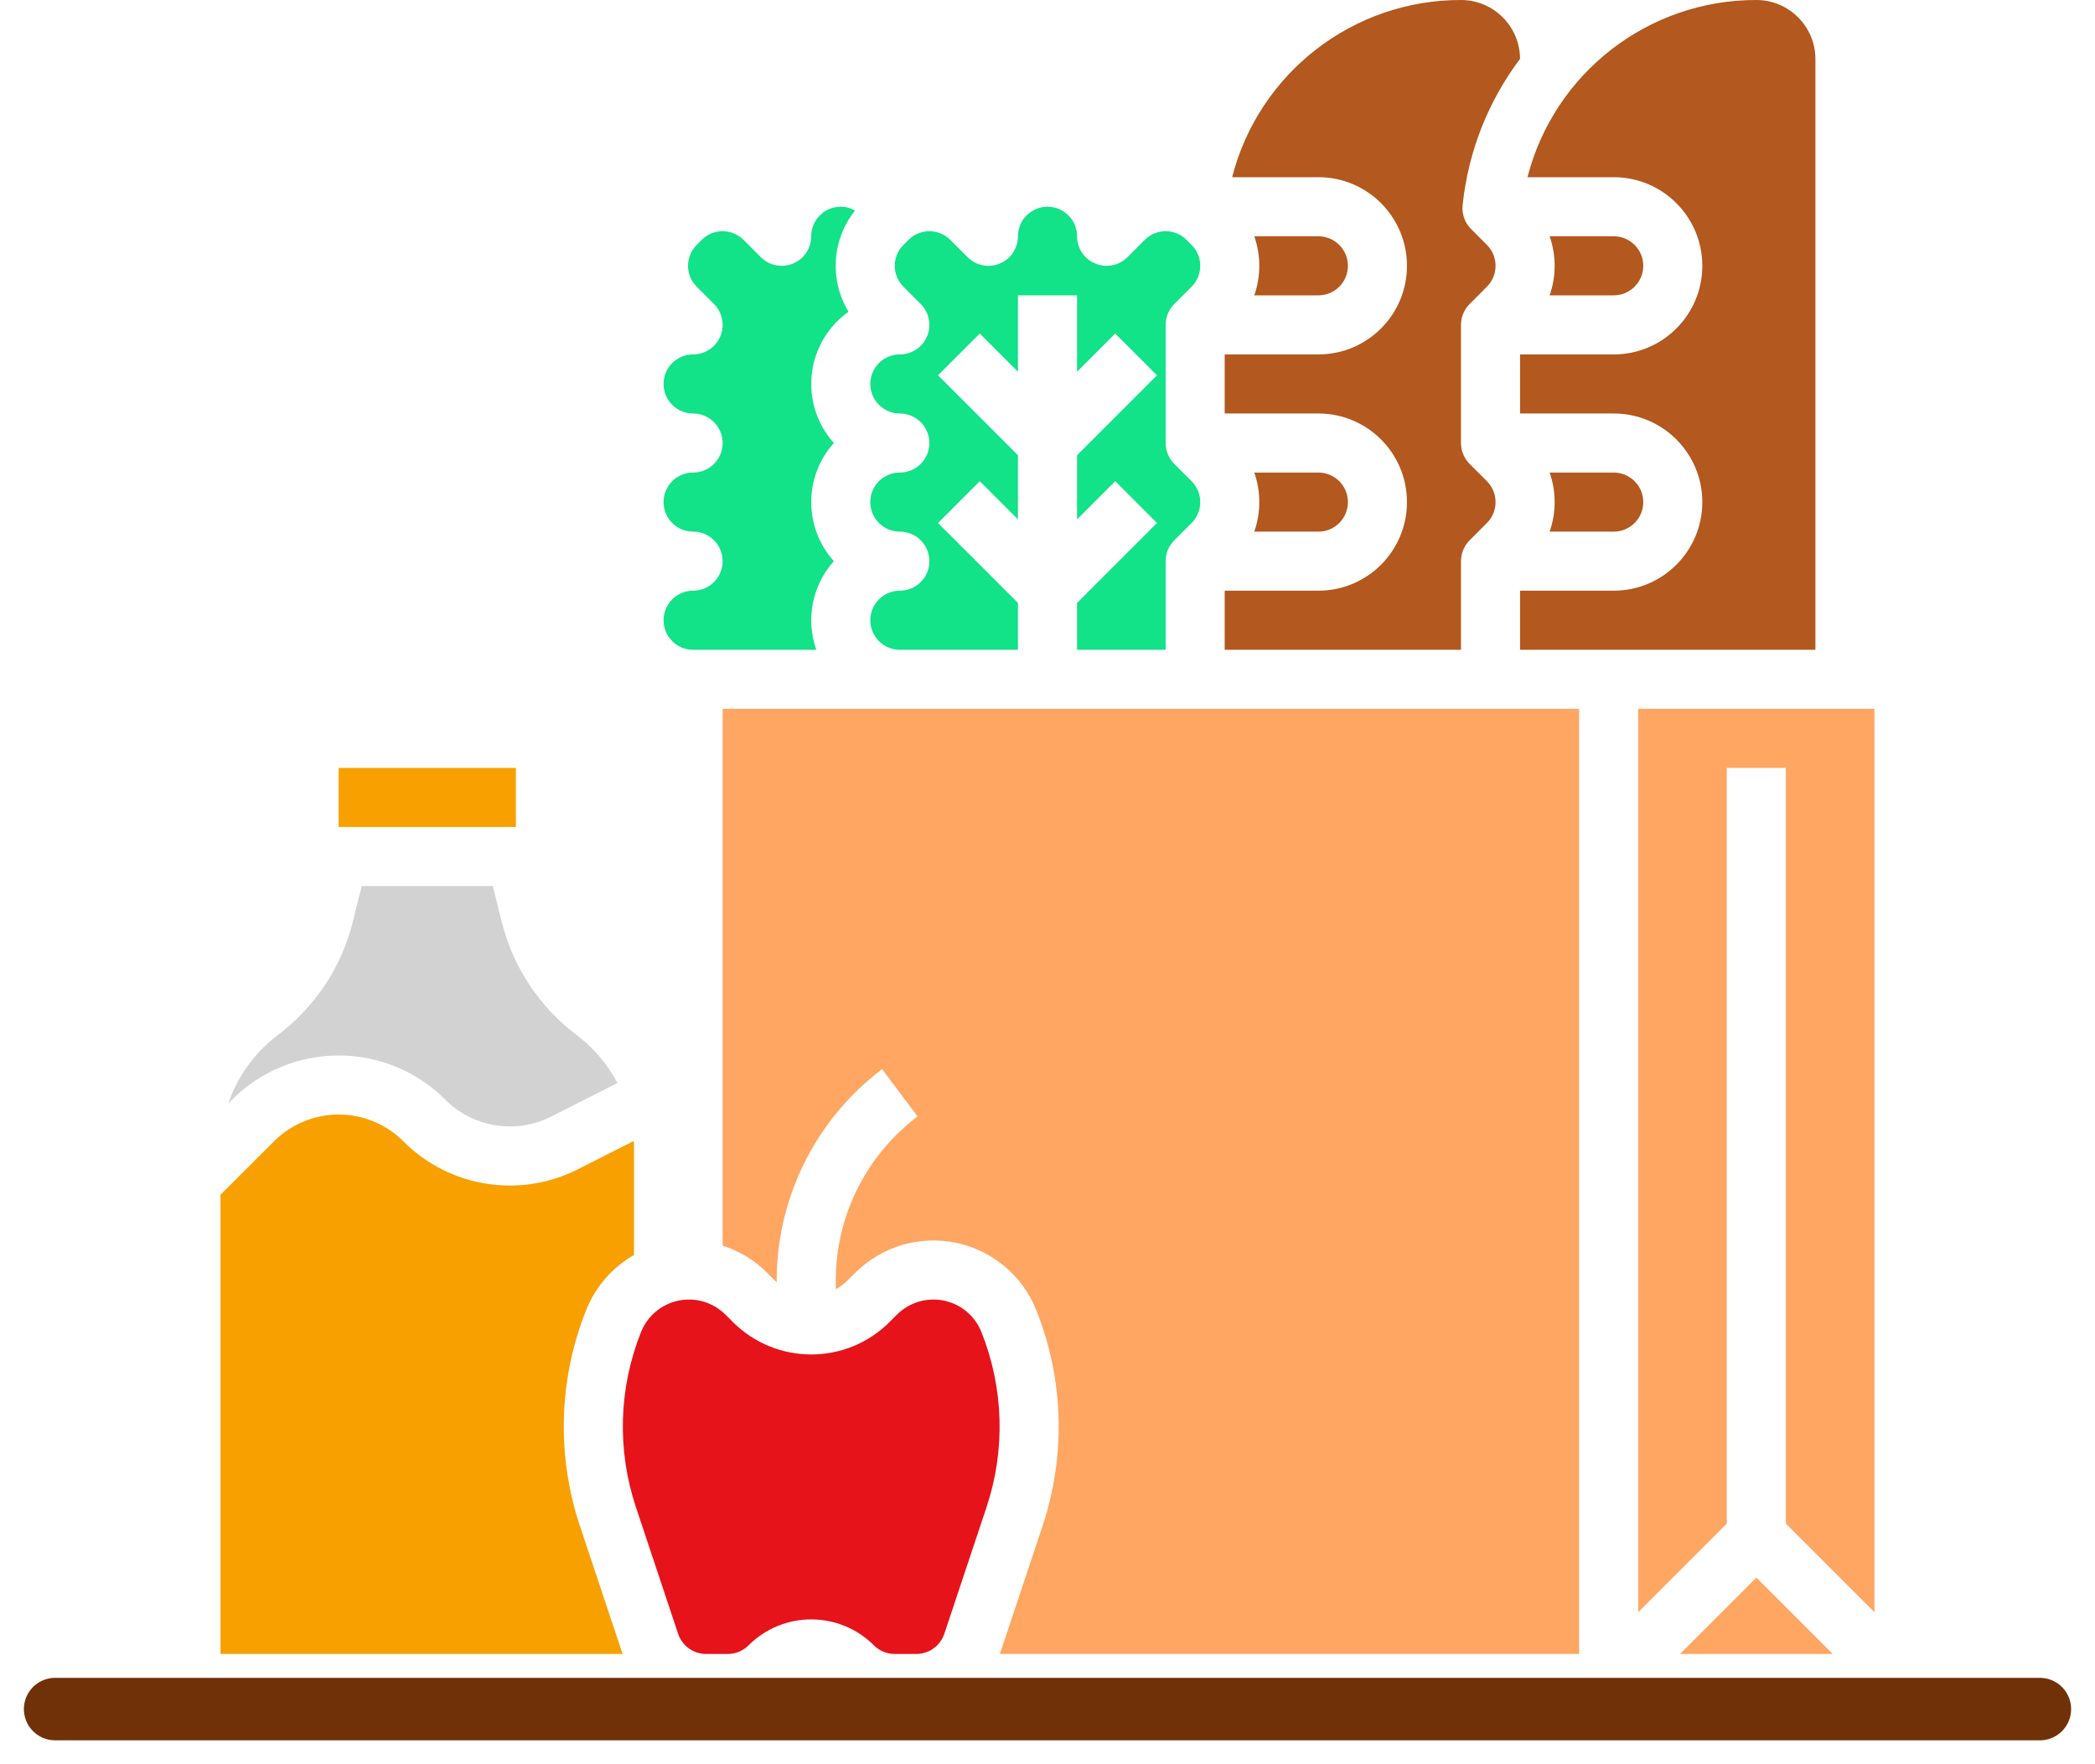 <?xml version="1.0" encoding="UTF-8"?>
<svg width="57px" height="48px" viewBox="0 0 57 48" version="1.1" xmlns="http://www.w3.org/2000/svg" xmlns:xlink="http://www.w3.org/1999/xlink">
    <title>Group 3</title>
    <g id="Symbols" stroke="none" stroke-width="1" fill="none" fill-rule="evenodd">
        <g id="Illustrations-/-Food-/-Groceries" transform="translate(-6, -22)">
            <g id="Group-3" transform="translate(7, 22)">
                <g id="Group-2" transform="translate(0, 46)" stroke="#703108" stroke-linecap="round" stroke-width="1.7">
                    <line x1="0.5" y1="0.5" x2="54.5" y2="0.5" id="Path-10"></line>
                </g>
                <g id="Group-17" transform="translate(5, 0)" fill-rule="nonzero">
                    <path d="M27.321,16.071 L29.87,16.071 C31.201,16.071 32.28,14.992 32.28,13.661 C32.28,12.329 31.201,11.25 29.87,11.25 L27.321,11.25 L27.321,9.643 L29.87,9.643 C31.201,9.643 32.28,8.564 32.28,7.232 C32.28,5.901 31.201,4.821 29.87,4.821 L27.523,4.821 C28.253,1.98 30.816,-0.005 33.75,0 C34.635,0.001 35.353,0.716 35.357,1.601 C34.494,2.749 33.955,4.109 33.799,5.537 C33.798,5.545 33.797,5.553 33.797,5.561 L33.797,5.557 C33.795,5.572 33.794,5.588 33.793,5.602 C33.774,5.837 33.859,6.067 34.026,6.233 L34.456,6.664 C34.769,6.978 34.769,7.486 34.456,7.8 L33.985,8.271 C33.835,8.422 33.75,8.626 33.75,8.839 L33.75,12.054 C33.75,12.267 33.835,12.471 33.985,12.622 L34.456,13.093 C34.769,13.407 34.769,13.915 34.456,14.229 L33.985,14.7 C33.835,14.85 33.75,15.055 33.75,15.268 L33.75,17.679 L27.321,17.679 L27.321,16.071 Z" id="Path" fill="#B3581E"></path>
                    <path d="M28.126,12.857 L29.87,12.857 C30.195,12.857 30.488,13.053 30.612,13.353 C30.736,13.653 30.668,13.999 30.439,14.229 C30.364,14.304 30.275,14.363 30.177,14.404 C30.079,14.444 29.975,14.465 29.87,14.464 L28.126,14.464 C28.308,13.944 28.308,13.377 28.126,12.857 L28.126,12.857 Z" id="Path" fill="#B3581E"></path>
                    <path d="M28.126,6.429 L29.87,6.429 C30.195,6.429 30.488,6.624 30.612,6.924 C30.736,7.224 30.668,7.57 30.439,7.8 C30.364,7.875 30.275,7.934 30.177,7.975 C30.079,8.015 29.975,8.036 29.87,8.036 L28.126,8.036 C28.308,7.515 28.308,6.949 28.126,6.429 L28.126,6.429 Z" id="Path" fill="#B3581E"></path>
                    <path d="M18.482,14.464 C18.038,14.464 17.679,14.105 17.679,13.661 C17.679,13.217 18.038,12.857 18.482,12.857 C18.926,12.857 19.286,12.497 19.286,12.054 C19.286,11.61 18.926,11.25 18.482,11.25 C18.038,11.25 17.679,10.89 17.679,10.446 C17.679,10.003 18.038,9.643 18.482,9.643 C18.807,9.643 19.1,9.447 19.225,9.147 C19.349,8.846 19.28,8.501 19.05,8.271 L18.58,7.8 C18.266,7.486 18.266,6.978 18.58,6.664 L18.718,6.526 C19.032,6.213 19.54,6.213 19.854,6.526 L20.325,6.997 C20.554,7.227 20.9,7.295 21.2,7.171 C21.501,7.047 21.696,6.754 21.696,6.429 C21.696,5.985 22.056,5.625 22.5,5.625 C22.944,5.625 23.304,5.985 23.304,6.429 C23.304,6.754 23.499,7.047 23.8,7.171 C24.1,7.295 24.446,7.227 24.675,6.997 L25.146,6.526 C25.46,6.212 25.969,6.212 26.282,6.526 L26.42,6.664 L26.42,6.664 L26.421,6.664 C26.734,6.978 26.734,7.486 26.421,7.8 L25.95,8.271 C25.799,8.422 25.714,8.626 25.714,8.839 L25.714,12.054 C25.714,12.267 25.799,12.471 25.95,12.622 L26.421,13.093 C26.734,13.407 26.734,13.915 26.421,14.229 L25.95,14.7 C25.799,14.85 25.714,15.055 25.714,15.268 L25.714,17.679 L23.304,17.679 L23.304,16.404 L25.479,14.229 L24.343,13.092 L23.304,14.131 L23.304,12.386 L25.479,10.211 L24.343,9.075 L23.304,10.114 L23.304,8.036 L21.696,8.036 L21.696,10.114 L20.657,9.075 L19.521,10.211 L21.696,12.386 L21.696,14.131 L20.657,13.092 L19.521,14.229 L21.696,16.404 L21.696,17.679 L18.482,17.679 C18.038,17.679 17.679,17.319 17.679,16.875 C17.679,16.431 18.038,16.071 18.482,16.071 C18.926,16.071 19.286,15.712 19.286,15.268 C19.286,14.824 18.926,14.464 18.482,14.464 Z" id="Path" fill="#12E288"></path>
                    <path d="M12.857,14.464 C12.413,14.464 12.054,14.105 12.054,13.661 C12.054,13.217 12.413,12.857 12.857,12.857 C13.301,12.857 13.661,12.497 13.661,12.054 C13.661,11.61 13.301,11.25 12.857,11.25 C12.413,11.25 12.054,10.89 12.054,10.446 C12.054,10.003 12.413,9.643 12.857,9.643 C13.182,9.643 13.475,9.447 13.6,9.147 C13.724,8.846 13.655,8.501 13.425,8.271 L12.955,7.8 C12.641,7.486 12.641,6.978 12.955,6.664 L13.093,6.526 C13.243,6.375 13.448,6.291 13.661,6.291 C13.874,6.291 14.078,6.375 14.229,6.526 L14.7,6.997 C14.929,7.227 15.275,7.295 15.575,7.171 C15.876,7.047 16.071,6.754 16.071,6.429 C16.07,6.144 16.221,5.88 16.467,5.735 C16.712,5.591 17.016,5.588 17.264,5.728 C16.634,6.518 16.562,7.617 17.086,8.482 C16.526,8.88 16.162,9.497 16.086,10.179 C16.01,10.861 16.229,11.543 16.687,12.054 C15.866,12.968 15.866,14.353 16.687,15.268 C16.098,15.923 15.915,16.848 16.21,17.679 L12.857,17.679 C12.413,17.679 12.054,17.319 12.054,16.875 C12.054,16.431 12.413,16.071 12.857,16.071 C13.301,16.071 13.661,15.712 13.661,15.268 C13.661,14.824 13.301,14.464 12.857,14.464 Z" id="Path" fill="#12E288"></path>
                    <polygon id="Path" fill="#F7A000" points="3.214 20.893 8.036 20.893 8.036 22.5 3.214 22.5"></polygon>
                    <path d="M1.558,28.162 C2.568,27.402 3.287,26.32 3.595,25.094 L3.842,24.107 L7.408,24.107 L7.655,25.094 C7.963,26.32 8.682,27.403 9.692,28.162 C10.153,28.509 10.531,28.955 10.799,29.467 L8.999,30.378 C8.039,30.866 6.873,30.68 6.112,29.917 C5.344,29.148 4.301,28.717 3.214,28.717 C2.127,28.717 1.085,29.148 0.316,29.917 L0.212,30.022 C0.464,29.281 0.933,28.633 1.558,28.162 L1.558,28.162 Z" id="Path" fill="#D2D2D2"></path>
                    <path d="M0,32.506 L1.453,31.054 C1.92,30.586 2.554,30.324 3.214,30.324 C3.875,30.324 4.509,30.586 4.976,31.054 C6.227,32.309 8.145,32.615 9.725,31.812 L11.243,31.043 C11.247,31.121 11.25,31.2 11.25,31.278 L11.25,34.144 C10.659,34.482 10.2,35.011 9.948,35.644 C9.2,37.518 9.139,39.597 9.776,41.512 L10.925,44.959 C10.93,44.973 10.936,44.986 10.941,45 L0,45 L0,32.506 Z" id="Path" fill="#F7A000"></path>
                    <path d="M18.931,45 L18.344,45 C18.131,45.001 17.926,44.916 17.776,44.765 C16.834,43.825 15.309,43.825 14.367,44.765 C14.216,44.916 14.012,45.001 13.799,45 L13.212,45 C12.866,45 12.559,44.779 12.45,44.451 L11.301,41.004 C10.783,39.449 10.833,37.762 11.441,36.241 C11.616,35.802 12,35.481 12.463,35.386 C12.926,35.291 13.405,35.435 13.739,35.769 L13.941,35.97 L13.941,35.97 C15.119,37.145 17.025,37.145 18.202,35.97 L18.403,35.769 C18.737,35.435 19.217,35.291 19.68,35.386 C20.143,35.481 20.527,35.802 20.702,36.241 C21.31,37.762 21.36,39.449 20.842,41.004 L19.693,44.45 C19.584,44.779 19.277,45 18.931,45 L18.931,45 Z" id="Path" fill="#E7131A"></path>
                    <path d="M36.964,45 L21.202,45 C21.207,44.986 21.213,44.973 21.218,44.959 L22.367,41.512 C23.004,39.597 22.943,37.518 22.194,35.644 C21.818,34.703 20.995,34.015 20.003,33.812 C19.011,33.608 17.983,33.916 17.267,34.632 L17.065,34.834 C16.97,34.929 16.861,35.01 16.743,35.074 C16.668,33.238 17.498,31.483 18.964,30.375 L18,29.089 C16.184,30.461 15.121,32.607 15.131,34.883 C15.113,34.866 15.095,34.851 15.078,34.834 L14.876,34.632 C14.536,34.291 14.119,34.037 13.661,33.892 L13.661,19.286 L36.964,19.286 L36.964,45 Z" id="Path" fill="#FFA663"></path>
                    <path d="M35.357,17.679 L35.357,16.071 L37.905,16.071 C39.237,16.071 40.316,14.992 40.316,13.661 C40.316,12.329 39.237,11.25 37.905,11.25 L35.357,11.25 L35.357,9.643 L37.905,9.643 C39.237,9.643 40.316,8.564 40.316,7.232 C40.316,5.901 39.237,4.821 37.905,4.821 L35.559,4.821 C36.289,1.98 38.852,-0.005 41.786,0 C42.673,0.001 43.392,0.72 43.393,1.607 L43.393,17.679 L35.357,17.679 Z" id="Path" fill="#B3581E"></path>
                    <path d="M36.162,12.857 L37.905,12.857 C38.23,12.857 38.523,13.053 38.648,13.353 C38.772,13.653 38.704,13.999 38.474,14.229 C38.399,14.304 38.31,14.363 38.212,14.404 C38.115,14.444 38.011,14.465 37.905,14.464 L36.162,14.464 C36.344,13.944 36.344,13.377 36.162,12.857 L36.162,12.857 Z" id="Path" fill="#B3581E"></path>
                    <path d="M36.162,6.429 L37.905,6.429 C38.23,6.429 38.523,6.624 38.648,6.924 C38.772,7.224 38.704,7.57 38.474,7.8 C38.399,7.875 38.31,7.934 38.212,7.975 C38.115,8.015 38.011,8.036 37.905,8.036 L36.162,8.036 C36.344,7.515 36.344,6.949 36.162,6.429 Z" id="Path" fill="#B3581E"></path>
                    <polygon id="Path" fill="#FFA663" points="39.708 45 41.786 42.922 43.864 45"></polygon>
                    <polygon id="Path" fill="#FFA663" points="45 43.864 42.589 41.453 42.589 20.893 40.982 20.893 40.982 41.453 38.571 43.864 38.571 19.286 45 19.286"></polygon>
                </g>
            </g>
        </g>
    </g>
</svg>